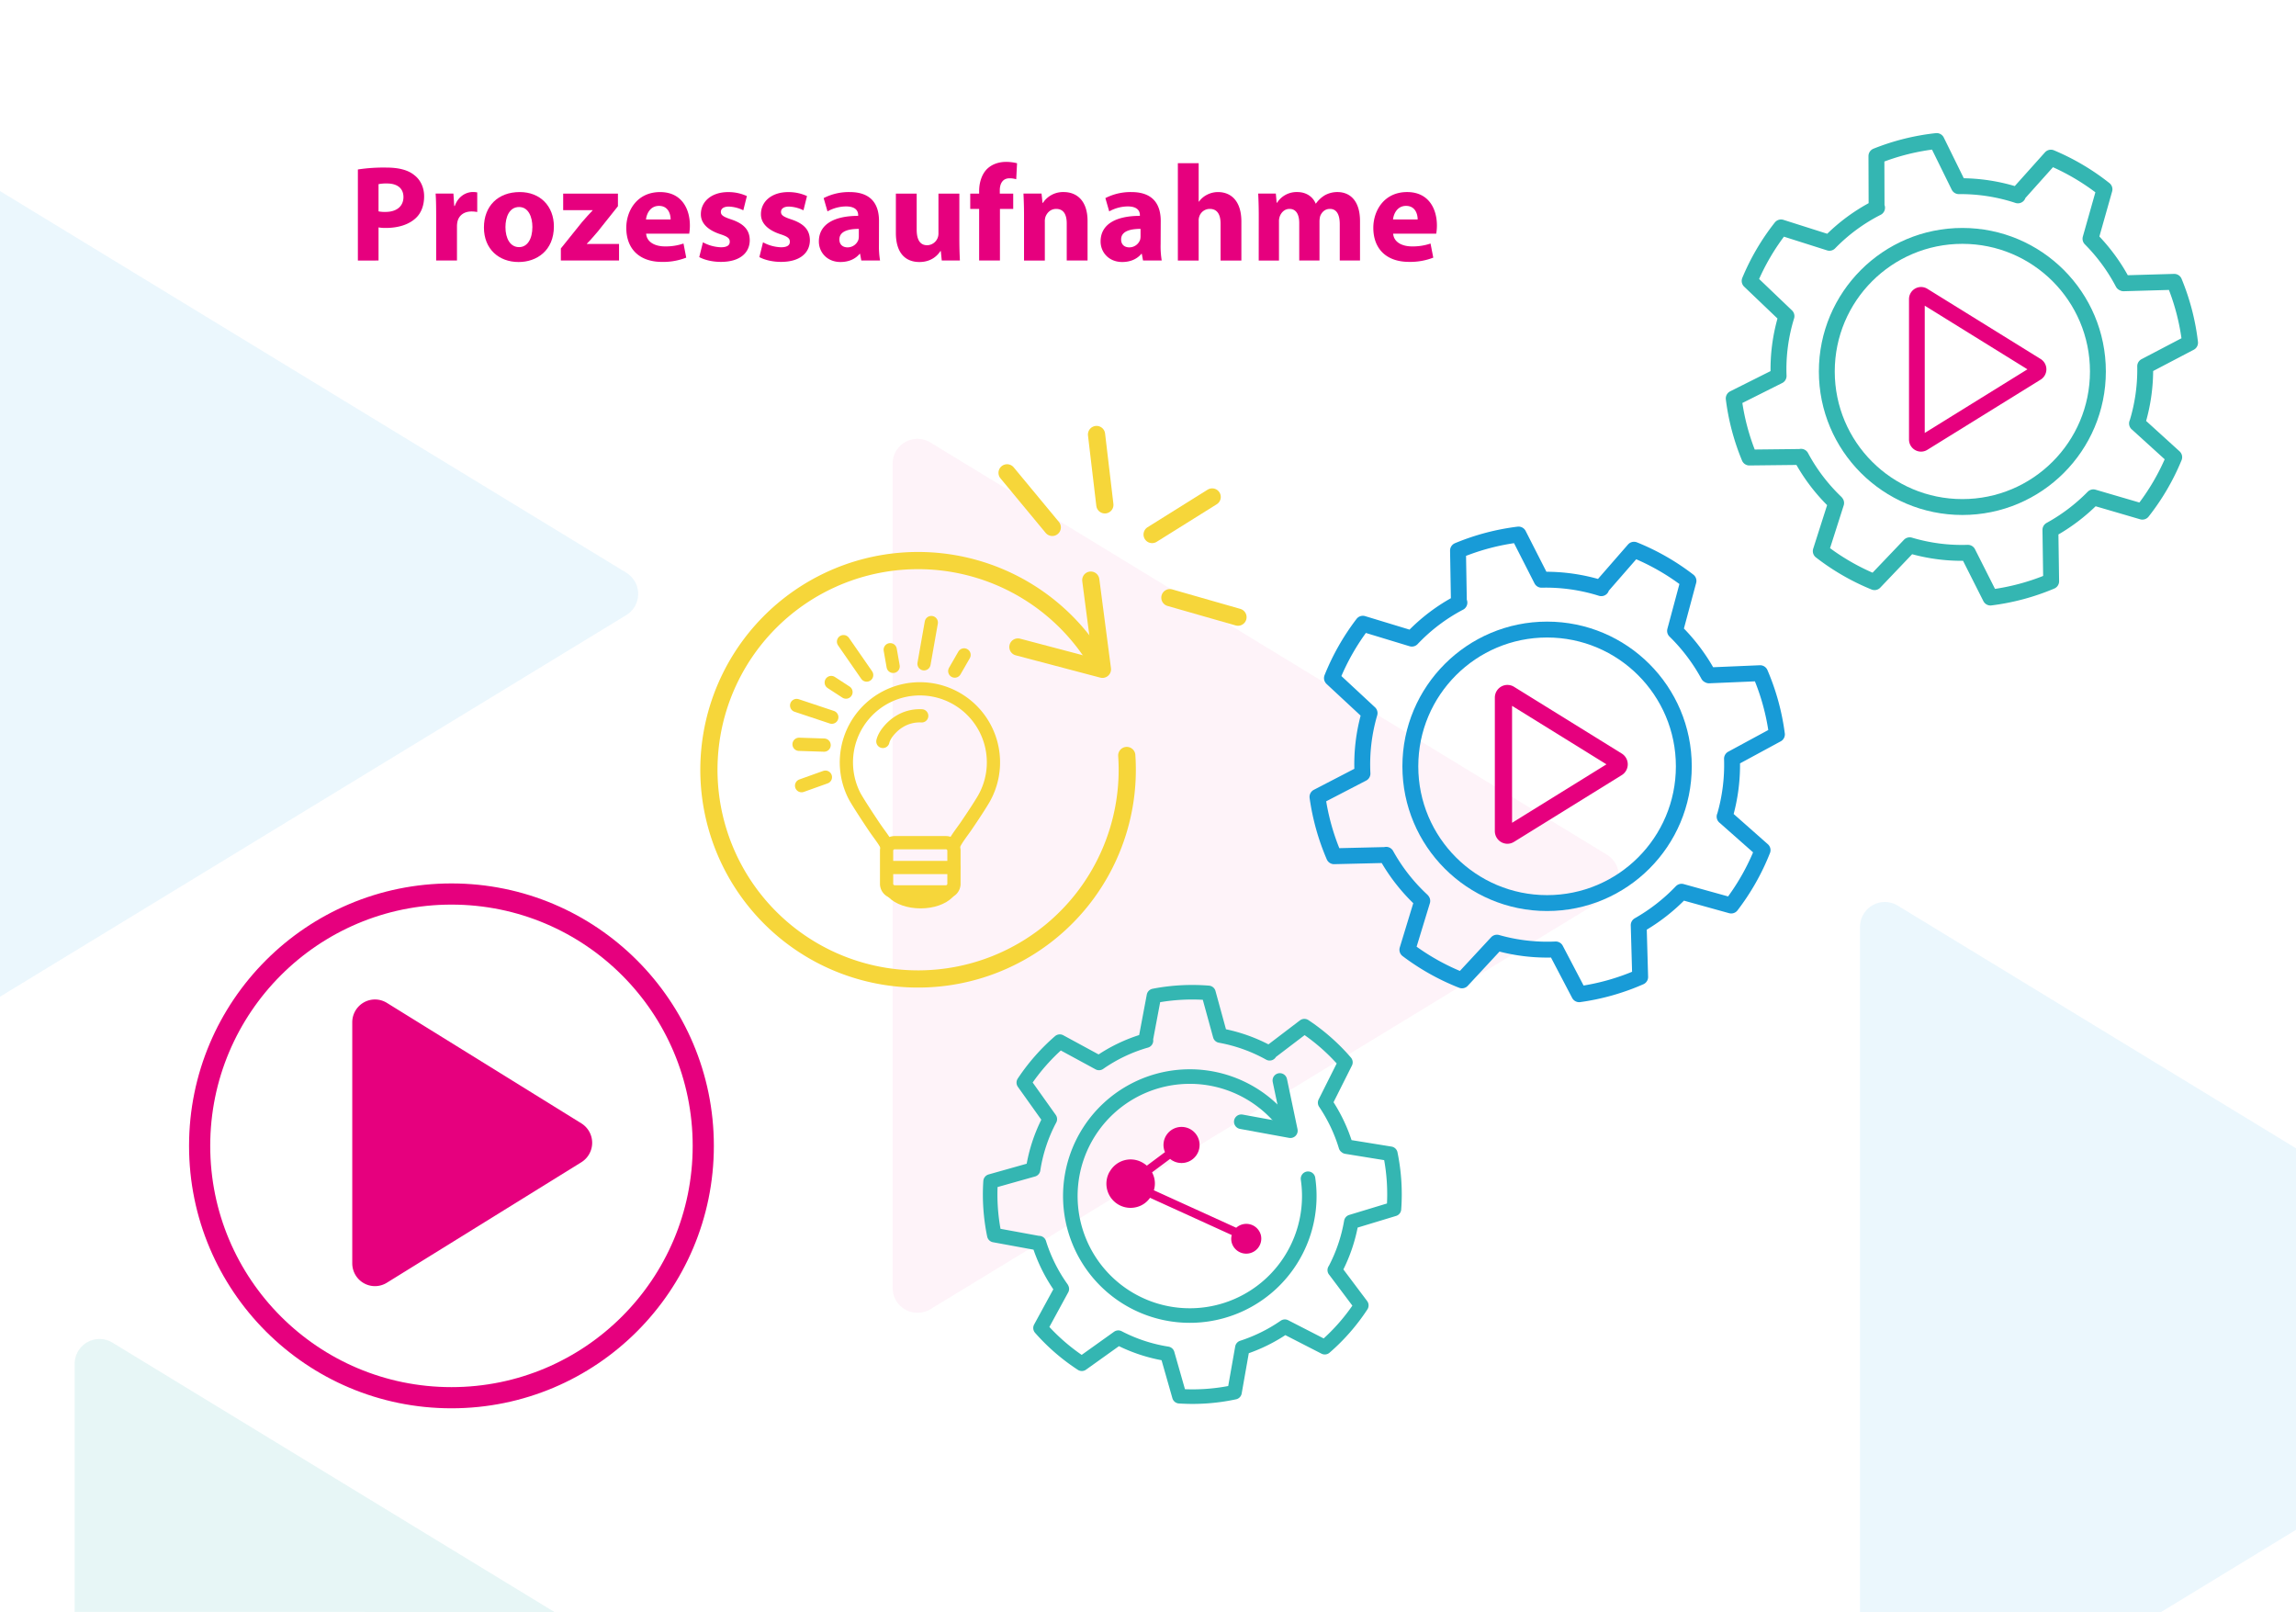 <svg xmlns="http://www.w3.org/2000/svg" viewBox="0 0 1850 1298.99"><defs><style>.a{fill:#fff;}.b,.c,.j{fill:#e6007e;}.c{opacity:0.05;}.d,.e,.f,.g,.h,.i,.k,.l,.m{fill:none;}.d,.l,.m{stroke:#f6d63a;}.d,.e,.f,.g,.h,.i,.j,.k,.l,.m{stroke-linecap:round;stroke-linejoin:round;}.d{stroke-width:21.05px;}.e,.h{stroke:#34b6b2;}.e{stroke-width:11.73px;}.f{stroke:#189bd7;}.f,.h{stroke-width:12.8px;}.g,.i,.j,.k{stroke:#e6007e;}.g{stroke-width:13.88px;}.i{stroke-width:12.67px;}.j{stroke-width:25.06px;}.k{stroke-width:17.06px;}.l{stroke-width:10.66px;}.m{stroke-width:13.86px;}.n{fill:#009fe3;opacity:0.08;}.o{fill:#35b6b3;opacity:0.12;}</style></defs><rect class="a" width="1850" height="1298.99"/><path class="b" d="M288.36,136.53A137.9,137.9,0,0,1,311.08,135c10.37,0,17.76,2,22.72,6.07,4.85,3.64,7.94,9.81,7.94,17.09s-2.32,13.57-6.84,17.65c-5.73,5.29-14.23,7.83-24.15,7.83a29,29,0,0,1-5.74-.44v26.69H288.36ZM305,170.29a25.2,25.2,0,0,0,5.63.44c8.93,0,14.45-4.53,14.45-12,0-6.83-4.75-10.91-13.24-10.91a30.12,30.12,0,0,0-6.84.55Z"/><path class="b" d="M351.44,173.7c0-7.94-.11-13.12-.44-17.75h14.34l.66,10h.44c2.76-7.94,9.27-11.25,14.56-11.25a16.75,16.75,0,0,1,3.53.33v15.78a25.11,25.11,0,0,0-4.52-.44c-6.18,0-10.37,3.19-11.47,8.49a18.94,18.94,0,0,0-.33,3.75v27.24H351.44Z"/><path class="b" d="M417.83,211.09c-15.77,0-27.9-10.36-27.9-27.79s11.47-28.57,28.9-28.57c16.43,0,27.46,11.36,27.46,27.69,0,19.63-14,28.67-28.35,28.67Zm.44-12c6.62,0,10.7-6.51,10.7-16.21,0-7.94-3.09-16.1-10.7-16.1-7.94,0-11,8.16-11,16.21,0,9.15,3.86,16.1,10.92,16.1Z"/><path class="b" d="M451.91,200.17l17-21.17c3.08-3.53,5.51-6.29,8.6-9.49v-.22H453.78V156H497.9v10.14L481.69,186.5c-3,3.42-5.74,6.84-8.82,9.81v.22h25.92v13.35H451.91Z"/><path class="b" d="M520.62,188.26c.55,7,7.39,10.26,15.22,10.26a44.29,44.29,0,0,0,14.89-2.32l2.2,11.36A50.89,50.89,0,0,1,533.41,211c-18.31,0-28.78-10.58-28.78-27.46,0-13.68,8.6-28.79,27.24-28.79,17.42,0,24,13.57,24,26.92a39.87,39.87,0,0,1-.55,6.61Zm19.74-11.47c0-4.08-1.76-10.92-9.37-10.92-7.17,0-10,6.51-10.48,10.92Z"/><path class="b" d="M566.39,195.21a32.64,32.64,0,0,0,14.44,4c5.08,0,7.17-1.65,7.17-4.41s-1.65-4.19-7.83-6.18c-11.25-3.75-15.55-9.81-15.44-16.1,0-10.15,8.6-17.76,21.95-17.76a35.51,35.51,0,0,1,15.11,3.2l-2.87,11.47a28.67,28.67,0,0,0-11.69-3c-4.08,0-6.4,1.66-6.4,4.31s2.1,4,8.72,6.17c10.25,3.53,14.45,8.72,14.56,16.55,0,10.14-7.83,17.53-23.28,17.53-7.05,0-13.34-1.65-17.42-3.86Z"/><path class="b" d="M614.8,195.21a32.69,32.69,0,0,0,14.45,4c5.07,0,7.17-1.65,7.17-4.41s-1.66-4.19-7.83-6.18c-11.25-3.75-15.56-9.81-15.45-16.1,0-10.15,8.61-17.76,22-17.76a35.51,35.51,0,0,1,15.11,3.2l-2.86,11.47a28.73,28.73,0,0,0-11.7-3c-4.08,0-6.39,1.66-6.39,4.31s2.09,4,8.71,6.17c10.26,3.53,14.45,8.72,14.56,16.55,0,10.14-7.83,17.53-23.27,17.53-7.06,0-13.35-1.65-17.43-3.86Z"/><path class="b" d="M708.21,196.87a69.08,69.08,0,0,0,.89,13H694l-1-5.4h-.33c-3.53,4.3-9,6.61-15.44,6.61-10.92,0-17.43-7.94-17.43-16.54,0-14,12.58-20.63,31.66-20.63v-.66c0-2.86-1.55-6.95-9.82-6.95a31.52,31.52,0,0,0-14.89,4l-3.09-10.7a44.23,44.23,0,0,1,21-4.86c18,0,23.6,10.59,23.6,23.28ZM692,184.4c-8.82,0-15.66,2.1-15.66,8.5,0,4.3,2.87,6.39,6.62,6.39a9.27,9.27,0,0,0,8.71-6.17,12.13,12.13,0,0,0,.33-2.87Z"/><path class="b" d="M773,192.56c0,7.06.22,12.8.44,17.32H758.83l-.77-7.61h-.33c-2.1,3.31-7.17,8.82-16.88,8.82-11,0-19-6.83-19-23.49V156h16.77v29c0,7.84,2.53,12.58,8.49,12.58a9.33,9.33,0,0,0,9.05-9.49V156H773Z"/><path class="b" d="M788.94,209.88V168.3h-7.17V156h7.17v-2.1c0-6.51,2-13.68,6.72-18.09,4.3-4,10-5.4,15-5.4a37,37,0,0,1,8.83,1.1l-.67,12.91a17.76,17.76,0,0,0-5.4-.78c-5.51,0-7.83,4.31-7.83,9.6V156H816.4V168.3H805.7v41.58Z"/><path class="b" d="M825.11,173.15c0-6.73-.23-12.35-.45-17.2h14.56l.78,7.5h.33A19.36,19.36,0,0,1,857,154.73c11,0,19.3,7.39,19.3,23.28v31.87H859.52V180c0-7-2.43-11.69-8.49-11.69-4.64,0-7.39,3.2-8.61,6.29a12.07,12.07,0,0,0-.55,4.19v31.1H825.11Z"/><path class="b" d="M935.17,196.87a69.08,69.08,0,0,0,.89,13H921l-1-5.4h-.33c-3.53,4.3-9,6.61-15.44,6.61-10.92,0-17.43-7.94-17.43-16.54,0-14,12.58-20.63,31.66-20.63v-.66c0-2.86-1.55-6.95-9.82-6.95a31.52,31.52,0,0,0-14.89,4l-3.09-10.7a44.3,44.3,0,0,1,21-4.86c18,0,23.6,10.59,23.6,23.28ZM919,184.4c-8.82,0-15.66,2.1-15.66,8.5,0,4.3,2.87,6.39,6.62,6.39a9.27,9.27,0,0,0,8.71-6.17,12.13,12.13,0,0,0,.33-2.87Z"/><path class="b" d="M949.06,131.46h16.77v31h.22a18,18,0,0,1,6.62-5.62,19.18,19.18,0,0,1,8.71-2.1c10.7,0,18.86,7.39,18.86,23.72v31.43H983.48V180.21c0-7.06-2.43-11.91-8.72-11.91a8.86,8.86,0,0,0-8.38,6,9.68,9.68,0,0,0-.55,3.63v32H949.06Z"/><path class="b" d="M1014.24,173.15c0-6.73-.22-12.35-.44-17.2H1028l.66,7.39h.33a18.68,18.68,0,0,1,16.33-8.61c7.05,0,12.46,3.64,14.77,9.27h.23a23.5,23.5,0,0,1,7.05-6.62,20.6,20.6,0,0,1,10.26-2.65c10.37,0,18.2,7.28,18.2,23.39v31.76h-16.32V180.65c0-7.83-2.54-12.35-7.94-12.35-4,0-6.62,2.65-7.84,5.85a17.43,17.43,0,0,0-.55,4.19v31.54h-16.32V179.66c0-6.73-2.43-11.36-7.83-11.36-4.3,0-6.84,3.31-7.83,6a11.33,11.33,0,0,0-.66,4.3v31.32h-16.33Z"/><path class="b" d="M1122.54,188.26c.55,7,7.39,10.26,15.22,10.26a44.25,44.25,0,0,0,14.89-2.32l2.21,11.36a51,51,0,0,1-19.53,3.42c-18.3,0-28.78-10.58-28.78-27.46,0-13.68,8.6-28.79,27.24-28.79,17.43,0,24,13.57,24,26.92a39.87,39.87,0,0,1-.55,6.61Zm19.74-11.47c0-4.08-1.76-10.92-9.37-10.92-7.17,0-10,6.51-10.48,10.92Z"/><path class="c" d="M739.24,1057.63a20.05,20.05,0,0,1-20-20v-664a20,20,0,0,1,30.47-17.12l544.95,332a20,20,0,0,1,0,34.24l-544.95,332A20.08,20.08,0,0,1,739.24,1057.63Z"/><path class="d" d="M1780.22,593.09"/><path class="e" d="M1036.36,906.72a96.27,96.27,0,1,0,17.58,42.92"/><polyline class="e" points="1031.23 870.45 1039.74 910.96 1000.15 903.72"/><path class="e" d="M1088.81,984.42,1123.17,974a161.67,161.67,0,0,0-2.89-44.47l-35.45-5.74-.39-.3a130.3,130.3,0,0,0-16.7-35.1l16.32-32.54A161.77,161.77,0,0,0,1051,826.72l-28.17,21.44.19.4a129.68,129.68,0,0,0-39.88-14.28l-9.43-34.36a162.12,162.12,0,0,0-43.92,2.43L923.07,838l.29.35a127.56,127.56,0,0,0-37.82,18l-31.61-17.15a162.61,162.61,0,0,0-29,33l20.95,29.41a127.69,127.69,0,0,0-13.46,40.57l-34.26,9.65a161.63,161.63,0,0,0,3,43.2L837,1001.6l.2-.09A128.86,128.86,0,0,0,855.36,1038l.19.4-17.15,31.49a162.38,162.38,0,0,0,33.27,28.8l29.39-21a129,129,0,0,0,39.49,13l9.75,34.16a161.44,161.44,0,0,0,44.41-3.24l6.33-35.84a131.94,131.94,0,0,0,34.23-16.92l32.18,16.5a161.62,161.62,0,0,0,29.42-33.65l-21.09-28.09-.29-.35.1-.05A129.73,129.73,0,0,0,1088.81,984.42Z"/><path class="b" d="M894.21,943.86a19.29,19.29,0,0,1,26.58-7.08,22.06,22.06,0,0,1,3.27,2.33l14.65-10.92a15.67,15.67,0,0,1-.7-1.89,14.54,14.54,0,1,1,6.73,8.72,14.51,14.51,0,0,1-1.93-1.37l-14.55,10.84a19.72,19.72,0,0,1,1.64,4.1,18.62,18.62,0,0,1-.17,10.34l66.36,30.2a12.12,12.12,0,0,1,19.83,5.82,12.13,12.13,0,0,1-23.44,6.24,11.6,11.6,0,0,1,0-6.19l-65.85-30a18.63,18.63,0,0,1-10.62,7.43,19.45,19.45,0,0,1-21.85-28.61Z"/><path class="f" d="M1395.55,611.24l36.2-19.6a185.53,185.53,0,0,0-13.53-49.29l-41.16,1.75-.5-.25a150.32,150.32,0,0,0-26.88-35.58L1360.49,468a185.68,185.68,0,0,0-43.9-25.12l-26.68,30.6.31.4a148.78,148.78,0,0,0-48.1-6.81l-18.55-36.42a185.78,185.78,0,0,0-48.78,12.89l.71,41.64.41.33a146.37,146.37,0,0,0-38.31,29l-39.48-12a186.09,186.09,0,0,0-24.91,43.81l30.33,28.19a146.48,146.48,0,0,0-5.73,48.69L1061.56,642a185.79,185.79,0,0,0,13.37,47.82l41.77-1,.2-.15a148,148,0,0,0,28.78,36.75l.31.4-12,39.34a185.49,185.49,0,0,0,44,24.66l28.17-30.37a148,148,0,0,0,47.36,5.46L1272.43,801a185.35,185.35,0,0,0,49.13-13.91l-1.18-41.72a150.7,150.7,0,0,0,34.54-26.94l40,11.1a185.56,185.56,0,0,0,25.27-44.61L1390,658.23l-.41-.33.1-.08A148.48,148.48,0,0,0,1395.55,611.24Z"/><circle class="f" cx="1246.56" cy="617.38" r="110.18"/><path class="g" d="M1214.61,672.83a3.16,3.16,0,0,1-1.57-.42,3.27,3.27,0,0,1-1.63-2.83V562a3.28,3.28,0,0,1,1.63-2.84,3.17,3.17,0,0,1,3.23.06L1303.1,613a3.28,3.28,0,0,1,0,5.55l-86.83,53.78A3.11,3.11,0,0,1,1214.61,672.83Z"/><path class="h" d="M1728.48,295.05l36.15-18.94a183.61,183.61,0,0,0-12.74-49.05l-40.82,1.17-.5-.25a148.42,148.42,0,0,0-26.16-35.64l11.27-39.83A184.53,184.53,0,0,0,1652.5,127l-26.87,30,.3.4a147.64,147.64,0,0,0-47.59-7.41l-17.89-36.36a184.12,184.12,0,0,0-48.53,12.11l.13,41.29.39.33a145.13,145.13,0,0,0-38.37,28.25l-39-12.39a183.61,183.61,0,0,0-25.3,43.1l29.68,28.36a145.09,145.09,0,0,0-6.34,48.19L1396.94,321a184,184,0,0,0,12.61,47.6l41.41-.46.2-.14a146.57,146.57,0,0,0,28,36.82l.3.41L1467.08,444a184,184,0,0,0,43.32,25l28.34-29.71a147,147,0,0,0,46.88,6.05l18.2,36.06a183.48,183.48,0,0,0,48.9-13.12l-.6-41.38a149.54,149.54,0,0,0,34.61-26.23l39.49,11.55a184.15,184.15,0,0,0,25.65-43.88l-29.57-26.86-.4-.33.1-.07A147.25,147.25,0,0,0,1728.48,295.05Z"/><circle class="h" cx="1581.17" cy="299.27" r="109.22"/><path class="i" d="M1547.88,357.51a3.33,3.33,0,0,1-1.64-.44,3.42,3.42,0,0,1-1.72-3V241a3.44,3.44,0,0,1,1.72-3,3.32,3.32,0,0,1,3.39.06l91.3,56.56a3.44,3.44,0,0,1,0,5.83L1549.63,357A3.34,3.34,0,0,1,1547.88,357.51Z"/><path class="j" d="M302.13,1023.64a5.67,5.67,0,0,1-2.82-.75,5.88,5.88,0,0,1-2.95-5.11V823.61a5.89,5.89,0,0,1,2.95-5.11,5.7,5.7,0,0,1,5.82.11l156.72,97.08a5.91,5.91,0,0,1,0,10l-156.72,97.08A5.7,5.7,0,0,1,302.13,1023.64Z"/><circle class="k" cx="363.76" cy="923.16" r="202.9"/><line class="l" x1="717.29" y1="523.44" x2="719.65" y2="536.86"/><line class="l" x1="643.83" y1="599.64" x2="664.04" y2="600.29"/><line class="l" x1="641.88" y1="568.36" x2="670.23" y2="577.81"/><line class="l" x1="776.8" y1="527.62" x2="769.3" y2="540.66"/><line class="l" x1="750.4" y1="501.55" x2="744.53" y2="534.79"/><line class="l" x1="665.08" y1="626.11" x2="645.87" y2="632.98"/><line class="l" x1="669.76" y1="549.85" x2="681.66" y2="557.59"/><line class="l" x1="679.66" y1="516.93" x2="698.32" y2="543.86"/><path class="l" d="M690.8,532.89"/><path class="l" d="M768.35,681c2-4.77,6.81-10.64,10.24-15.69,6.62-9.72,10.44-15.7,12.62-19.3a59.25,59.25,0,1,0-102.82-5h0s1.92,4.07,15.45,24.33c4.41,6.62,8.08,10.77,10.94,16.32"/><path class="l" d="M767.76,713"/><path class="l" d="M764.4,719.22"/><path class="l" d="M719.63,718.93c4.24,4.51,12.57,7.57,22.14,7.57,9.37,0,17.53-2.93,21.86-7.28"/><path class="l" d="M727.05,718.52c11.59,0,32.21,0,34.38,0h.41a6.55,6.55,0,0,0,6.81-6.1V685a6.55,6.55,0,0,0-6.81-6.1h-.41c-2.17,0-22.79,0-34.38,0h-5.88a6.55,6.55,0,0,0-6.8,6.1v27.42a6.55,6.55,0,0,0,6.8,6.1h5.88Z"/><line class="l" x1="715.09" y1="698.9" x2="768.53" y2="698.9"/><path class="l" d="M711.37,597.33c1.55-6.49,8.4-13,12.63-15.61a31.09,31.09,0,0,1,18.67-5"/><line class="m" x1="942.63" y1="481.51" x2="997.51" y2="497.22"/><line class="m" x1="811.45" y1="380.93" x2="847.87" y2="424.89"/><line class="m" x1="883.53" y1="350.05" x2="890.24" y2="406.73"/><line class="m" x1="928.31" y1="430.64" x2="976.71" y2="400.38"/><path class="m" d="M883,531.37a168.54,168.54,0,1,0,24.89,77.28"/><polyline class="m" points="878.9 467.37 888.29 539.22 820.17 521.25"/><path class="n" d="M504.55,461.34,0,153.93V803l504.55-307.4a20,20,0,0,0,0-34.24Z"/><path class="o" d="M446.71,1298.69l-356.09-217a20.05,20.05,0,0,0-30.47,17.12v199.84Z"/><path class="n" d="M1741.35,1298.69l108.65-66.2V925.12L1529.2,729.67a20,20,0,0,0-30.48,17.12v551.9Z"/></svg>
